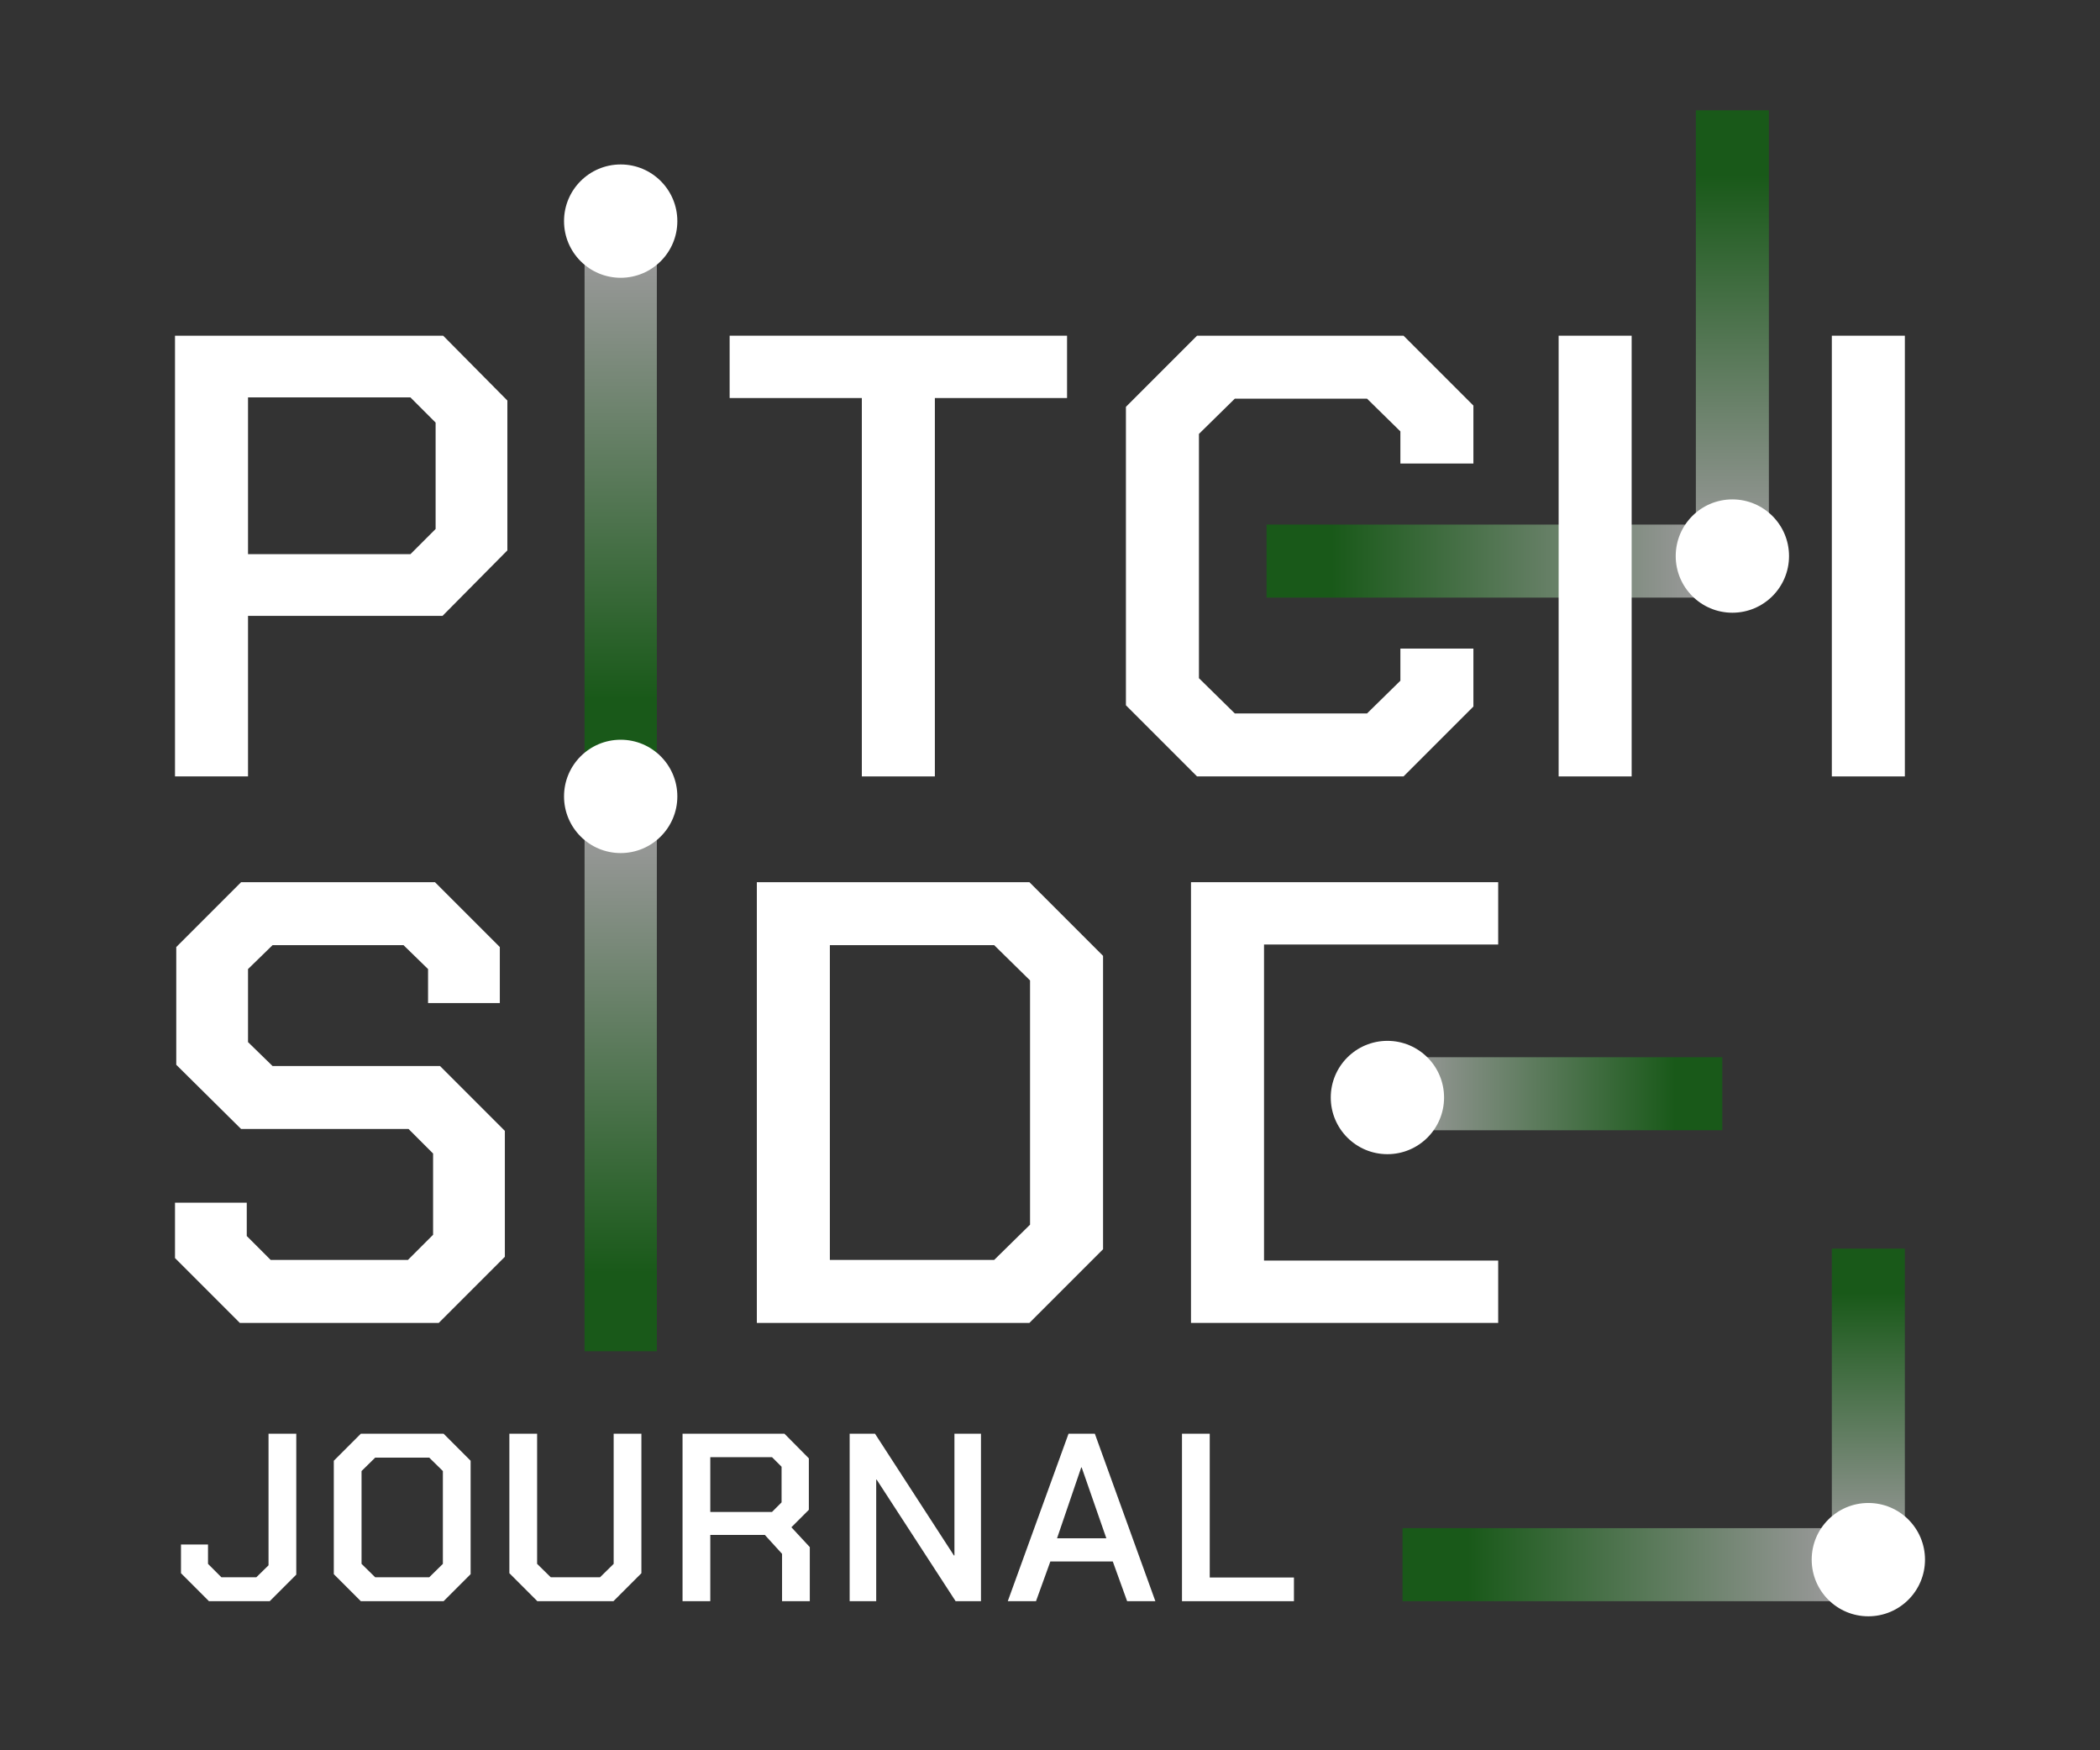 <svg width="600" height="500" viewBox="0 0 600 500" fill="none" xmlns="http://www.w3.org/2000/svg">
<rect x="0" y="0" width="600" height="500" fill="#333333" stroke="none"/>
<path d="M337.711 409.568H345.639V450.644H369.697V457.41H337.711V409.568Z" fill="white"/>
<path d="M305.295 409.568H312.813L330.105 457.41H322.04L317.939 446.065H300.101L296.001 457.41H287.936L305.295 409.568ZM316.094 439.435L309.054 419.205H308.918L302.015 439.435H316.094Z" fill="white"/>
<path d="M242.757 409.568H250.002L272.556 444.356H272.693V409.568H280.279V457.41H273.034L250.48 422.691H250.344V457.41H242.757V409.568Z" fill="white"/>
<path d="M231.373 441.964V457.41H223.445V443.878L218.524 438.478H202.941V457.41H195.013V409.568H224.128L231.1 416.608V431.302L226.11 436.291L231.373 441.964ZM202.941 431.917H220.574L223.308 429.183V419L220.574 416.266H202.941V431.917Z" fill="white"/>
<path d="M145.534 449.414V409.568H153.462V446.748L157.358 450.576H171.437L175.332 446.748V409.568H183.26V449.414L175.264 457.41H153.53L145.534 449.414Z" fill="white"/>
<path d="M95.371 449.687V417.291L103.094 409.568H126.741L134.464 417.291V449.687L126.741 457.41H103.094L95.371 449.687ZM122.641 450.576L126.536 446.748V420.23L122.641 416.403H107.195L103.299 420.23V446.748L107.195 450.576H122.641Z" fill="white"/>
<path d="M51.709 449.414V441.212H59.432V446.748L63.259 450.576H73.238L76.723 447.158V409.568H84.651V449.824L77.065 457.41H59.705L51.709 449.414Z" fill="white"/>
<path d="M321.693 201.474V116.222L342.016 95.898H401.009L420.973 115.862V132.409H400.11V123.237L390.578 113.884H352.808L342.556 123.956V193.74L352.808 203.812H390.578L400.11 194.459V185.287H420.973V201.834L401.009 221.798H342.016L321.693 201.474Z" fill="white"/>
<path d="M246.239 113.704H208.469V95.898H304.872V113.704H267.102V221.798H246.239V113.704Z" fill="white"/>
<path d="M50 95.898H126.619L144.964 114.424V157.229L126.439 175.934H70.864V221.798H50V95.898ZM117.266 158.308L124.461 151.114V120.719L117.266 113.524H70.864V158.308H117.266Z" fill="white"/>
<path d="M340.285 252.014H428.055V269.819H361.148V305.791V323.416V360.107H428.055V377.913H340.285V252.014Z" fill="white"/>
<path d="M216.24 252.014H294.118L315.161 273.057V356.87L294.118 377.913H216.24V252.014ZM284.046 359.927L294.298 349.855V280.071L284.046 269.999H237.104V359.927H284.046Z" fill="white"/>
<path d="M50 359.388V343.56H70.504V353.093L77.338 359.927H116.547L123.741 352.733V329.532L116.727 322.517H68.885L50.36 304.172V270.539L68.885 252.014H124.281L142.806 270.539V286.546H122.302V276.834L115.288 269.999H77.878L70.863 276.834V297.697L77.878 304.532H125.719L144.245 323.057V359.028L125.36 377.913H68.525L50 359.388Z" fill="white"/>
<rect x="484.173" y="149.855" width="20.863" height="122.302" transform="rotate(90 484.173 149.855)" fill="url(#paint0_linear_292_102)" fill-opacity="0.5"/>
<rect x="523.021" y="436.547" width="20.863" height="122.302" transform="rotate(90 523.021 436.547)" fill="url(#paint1_linear_292_102)" fill-opacity="0.5"/>
<rect x="167.019" y="74.875" width="20.65" height="147.134" fill="url(#paint2_linear_292_102)" fill-opacity="0.5"/>
<rect x="167.019" y="238.875" width="20.65" height="147.134" fill="url(#paint3_linear_292_102)" fill-opacity="0.5"/>
<rect x="403.237" y="322.877" width="20.863" height="88.849" transform="rotate(-90 403.237 322.877)" fill="url(#paint4_linear_292_102)" fill-opacity="0.5"/>
<rect x="505.396" y="153.812" width="20.863" height="122.302" transform="rotate(180 505.396 153.812)" fill="url(#paint5_linear_292_102)" fill-opacity="0.5"/>
<rect x="544.245" y="440.504" width="20.863" height="83.813" transform="rotate(180 544.245 440.504)" fill="url(#paint6_linear_292_102)" fill-opacity="0.5"/>
<ellipse cx="177.338" cy="63.166" rx="16.187" ry="16.187" fill="white"/>
<ellipse cx="177.338" cy="227.508" rx="16.187" ry="16.187" fill="white"/>
<ellipse cx="396.403" cy="313.525" rx="16.187" ry="16.187" fill="white"/>
<ellipse cx="494.964" cy="158.849" rx="16.187" ry="16.187" fill="white"/>
<ellipse cx="533.813" cy="445.54" rx="16.187" ry="16.187" fill="white"/>
<path d="M445.324 95.899H466.187V221.799H445.324V95.899Z" fill="white"/>
<path d="M523.381 95.899H544.245V221.799H523.381V95.899Z" fill="white"/>
<defs>
<linearGradient id="paint0_linear_292_102" x1="494.604" y1="149.855" x2="494.604" y2="272.158" gradientUnits="userSpaceOnUse">
<stop stop-color="white"/>
<stop offset="0.848" stop-color="#008000"/>
</linearGradient>
<linearGradient id="paint1_linear_292_102" x1="533.453" y1="436.547" x2="533.453" y2="558.849" gradientUnits="userSpaceOnUse">
<stop stop-color="white"/>
<stop offset="0.848" stop-color="#008000"/>
</linearGradient>
<linearGradient id="paint2_linear_292_102" x1="177.344" y1="74.875" x2="177.344" y2="222.009" gradientUnits="userSpaceOnUse">
<stop stop-color="white"/>
<stop offset="0.848" stop-color="#008000"/>
</linearGradient>
<linearGradient id="paint3_linear_292_102" x1="177.344" y1="238.875" x2="177.344" y2="386.009" gradientUnits="userSpaceOnUse">
<stop stop-color="white"/>
<stop offset="0.848" stop-color="#008000"/>
</linearGradient>
<linearGradient id="paint4_linear_292_102" x1="413.669" y1="322.877" x2="413.669" y2="411.726" gradientUnits="userSpaceOnUse">
<stop stop-color="white"/>
<stop offset="0.848" stop-color="#008000"/>
</linearGradient>
<linearGradient id="paint5_linear_292_102" x1="515.828" y1="153.812" x2="515.828" y2="276.115" gradientUnits="userSpaceOnUse">
<stop stop-color="white"/>
<stop offset="0.848" stop-color="#008000"/>
</linearGradient>
<linearGradient id="paint6_linear_292_102" x1="554.676" y1="440.504" x2="554.676" y2="524.317" gradientUnits="userSpaceOnUse">
<stop stop-color="white"/>
<stop offset="0.848" stop-color="#008000"/>
</linearGradient>
</defs>
</svg>
